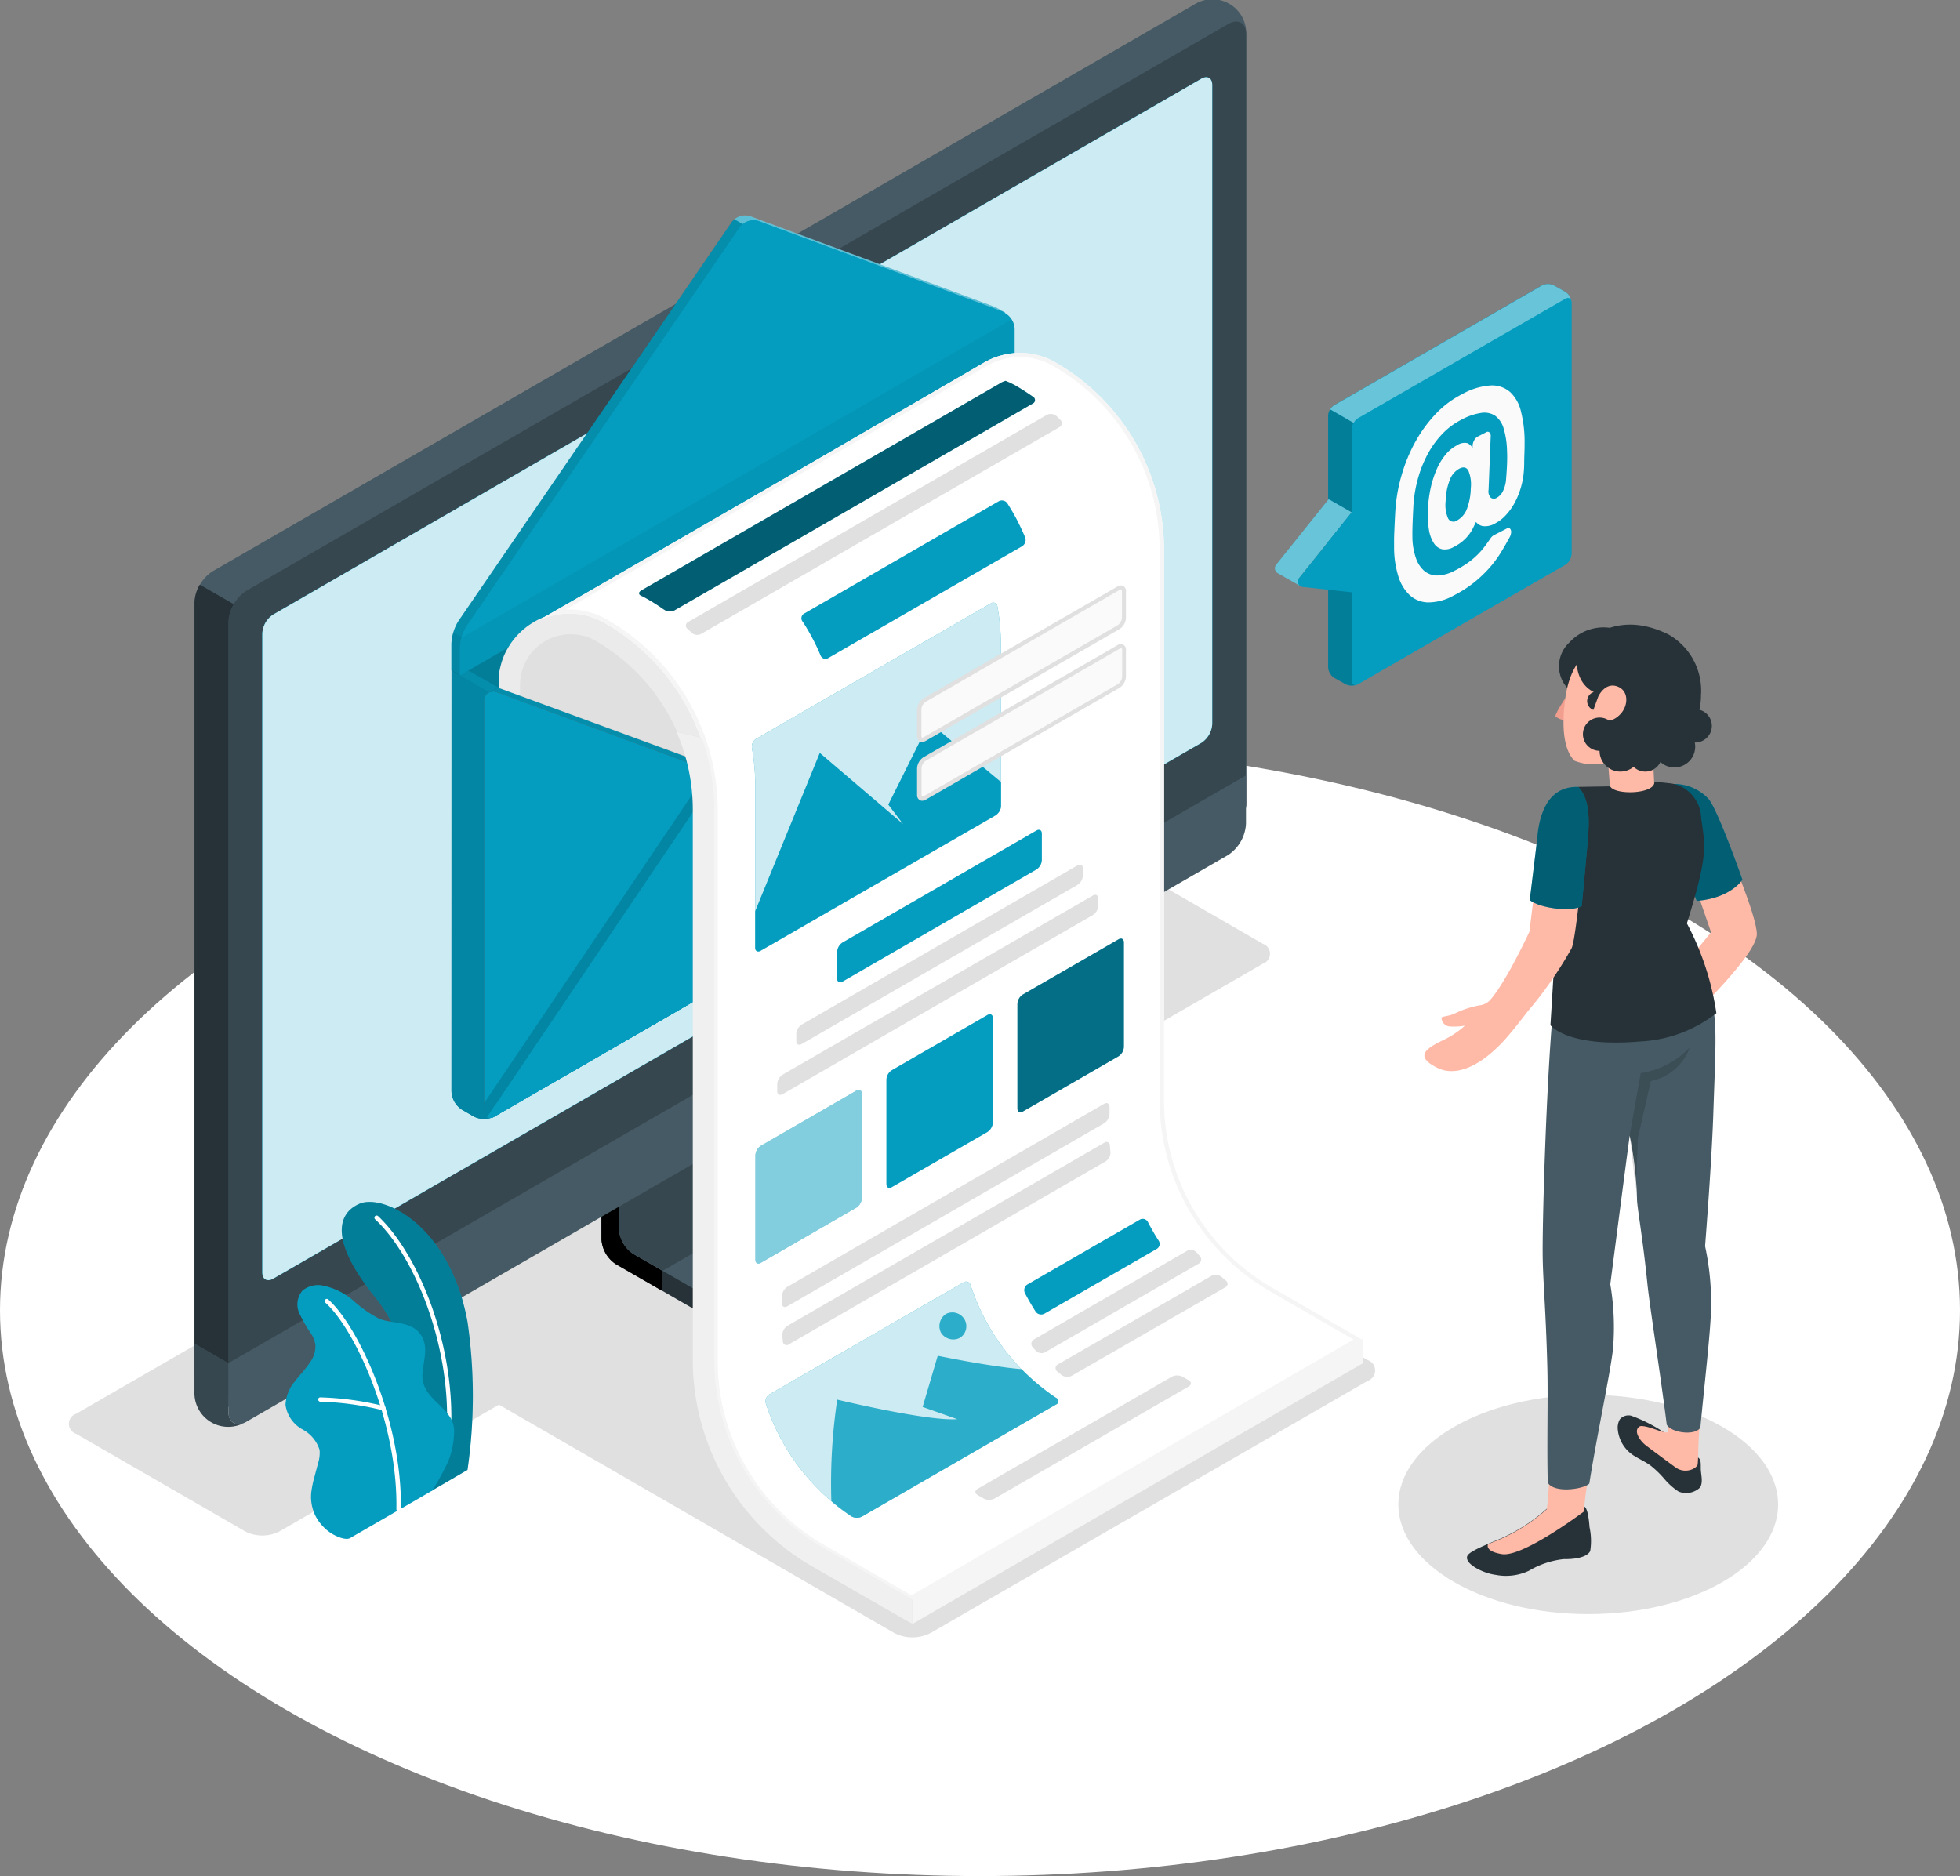 <svg xmlns="http://www.w3.org/2000/svg" width="200" height="191.447" viewBox="0 0 200 191.447">
  <rect x="0" y="0" width="200" height="191.447" fill="#808080" stroke="none"/>
  <g id="_Illustration_newsletter" data-name="🖼 Illustration newsletter" transform="translate(-13.44 -34.981)">
    <g id="freepik--Floor--inject-2" transform="translate(13.44 110.958)">
      <ellipse id="freepik--floor--inject-2-2" data-name="freepik--floor--inject-2" cx="100" cy="57.735" rx="100" ry="57.735" fill="#fff"/>
    </g>
    <g id="freepik--Shadows--inject-2" transform="translate(20.47 120.915)">
      <path id="freepik--Shadow--inject-2" d="M171.633,357.027l-41.148-23.768a1.119,1.119,0,0,1,0-2.122L175.079,305.4a4.062,4.062,0,0,1,3.676,0l41.17,23.768a1.12,1.12,0,0,1,0,2.122l-44.616,25.733A4.062,4.062,0,0,1,171.633,357.027Z" transform="translate(-87.397 -276.309)" fill="#e0e0e0"/>
      <ellipse id="freepik--shadow--inject-2-2" data-name="freepik--shadow--inject-2" cx="19.375" cy="11.188" rx="19.375" ry="11.188" transform="translate(135.66 56.403)" fill="#e0e0e0"/>
      <path id="freepik--shadow--inject-2-3" data-name="freepik--shadow--inject-2" d="M47.98,307.786l-17.249-9.957a1.073,1.073,0,0,1,0-2.033L131.063,237.87a3.9,3.9,0,0,1,3.523,0l17.249,9.957a1.073,1.073,0,0,1,0,2.033L51.5,307.786a3.875,3.875,0,0,1-3.523,0Z" transform="translate(-30.003 -237.45)" fill="#e0e0e0"/>
    </g>
    <g id="freepik--Device--inject-2" transform="translate(33.282 34.981)">
      <g id="freepik--device--inject-2-2" data-name="freepik--device--inject-2">
        <path id="Tracé_24207" data-name="Tracé 24207" d="M183.681,301.271l14.83-8.573a3.893,3.893,0,0,0,2.292-3.2v-2.063l-15.386-8.675a3.268,3.268,0,0,1-1.477-2.547V260.39l-25.89,14.965v15.819a3.268,3.268,0,0,0,1.477,2.547l13.089,7.542A12.193,12.193,0,0,0,183.681,301.271Z" transform="translate(-116.515 -164.719)" fill="#263238"/>
        <path id="Tracé_24208" data-name="Tracé 24208" d="M164.262,310.841v2.054l-4.749-2.733a3.268,3.268,0,0,1-1.473-2.547V291.788l4.932-2.848c.106,1.252.216,2.547.318,3.82l-3.459,2v11.816a3.247,3.247,0,0,0,1.473,2.547Z" transform="translate(-116.51 -181.152)"/>
        <path id="Tracé_24209" data-name="Tracé 24209" d="M162.25,294.166a3.255,3.255,0,0,0,1.477,2.547l11.3,6.511a12.237,12.237,0,0,0,11.073,0l14.834-8.574c3.06-1.761,3.06-4.622,0-6.366l-11.307-6.515a3.26,3.26,0,0,1-1.477-2.547V267.38l-25.89,14.965Z" transform="translate(-118.933 -168.743)" fill="#455a64"/>
        <path id="Tracé_24210" data-name="Tracé 24210" d="M192.652,283.5h0l-3-1.736a3.26,3.26,0,0,1-1.477-2.547V267.38l-25.89,14.965v11.82a3.255,3.255,0,0,0,1.477,2.547l2.971,1.7Z" transform="translate(-118.95 -168.743)" fill="#37474f"/>
        <path id="Tracé_24211" data-name="Tracé 24211" d="M228.406,324.12v2.071a3.9,3.9,0,0,1-2.292,3.2l-14.83,8.561A11.107,11.107,0,0,1,206,339.259v-2.033a11.107,11.107,0,0,0,5.284-1.311l14.83-8.578A3.929,3.929,0,0,0,228.406,324.12Z" transform="translate(-144.114 -201.401)" fill="#37474f"/>
        <path id="Tracé_24212" data-name="Tracé 24212" d="M61.95,178.162a3.955,3.955,0,0,0,3.578-.068l100.166-57.829a4.075,4.075,0,0,0,1.846-3.2V38.5a3.453,3.453,0,0,0-5.293-3.06L62.082,93.272a4.066,4.066,0,0,0-1.842,3.192v78.588a3.964,3.964,0,0,0,1.71,3.111Z" transform="translate(-60.219 -34.981)" fill="#455a64"/>
        <path id="Tracé_24213" data-name="Tracé 24213" d="M70.2,181.08l100.166-57.824a4.079,4.079,0,0,0,1.842-3.2V41.493c0-1.176-.823-1.655-1.842-1.065L70.2,98.248a4.079,4.079,0,0,0-1.846,3.2v78.562C68.35,181.194,69.178,181.669,70.2,181.08Z" transform="translate(-64.887 -37.97)" fill="#37474f"/>
        <path id="Tracé_24214" data-name="Tracé 24214" d="M65.228,366.119a3.45,3.45,0,0,1-5.038-3.2V358l3.463,2v4.915C63.653,365.992,64.354,366.489,65.228,366.119Z" transform="translate(-60.19 -220.901)" fill="#37474f"/>
        <path id="Tracé_24215" data-name="Tracé 24215" d="M68.35,281.386V286.3c0,1.176.849,1.655,1.846,1.065l100.166-57.829a4.079,4.079,0,0,0,1.825-3.2V221.41Z" transform="translate(-64.887 -142.284)" fill="#455a64"/>
        <path id="Tracé_24216" data-name="Tracé 24216" d="M76.51,175.511V110.293a2.445,2.445,0,0,1,1.108-1.914L172.329,53.7c.611-.352,1.108-.068,1.108.637V119.55a2.445,2.445,0,0,1-1.108,1.918L77.614,176.152C77,176.5,76.51,176.215,76.51,175.511Z" transform="translate(-69.583 -45.665)" fill="#049dbf"/>
        <path id="Tracé_24217" data-name="Tracé 24217" d="M76.51,175.511V110.293a2.445,2.445,0,0,1,1.108-1.914L172.329,53.7c.611-.352,1.108-.068,1.108.637V119.55a2.445,2.445,0,0,1-1.108,1.918L77.614,176.152C77,176.5,76.51,176.215,76.51,175.511Z" transform="translate(-69.583 -45.665)" fill="#049dbf"/>
        <path id="Tracé_24218" data-name="Tracé 24218" d="M76.51,175.511V110.293a2.445,2.445,0,0,1,1.108-1.914L172.329,53.7c.611-.352,1.108-.068,1.108.637V119.55a2.445,2.445,0,0,1-1.108,1.918L77.614,176.152C77,176.5,76.51,176.215,76.51,175.511Z" transform="translate(-69.583 -45.665)" fill="#fff" opacity="0.8"/>
        <path id="Tracé_24219" data-name="Tracé 24219" d="M188.624,296.106a3.4,3.4,0,0,0-1.524,2.644c0,.972.683,1.367,1.524.879a3.361,3.361,0,0,0,1.528-2.64C190.152,296.013,189.468,295.618,188.624,296.106Z" transform="translate(-133.236 -185.156)" fill="#049dbf"/>
        <path id="Tracé_24220" data-name="Tracé 24220" d="M64.2,177.545a3.917,3.917,0,0,0-.543,1.821v75.625l-3.463-2V177.371a3.773,3.773,0,0,1,.543-1.821Z" transform="translate(-60.19 -115.888)" fill="#263238"/>
      </g>
    </g>
    <g id="freepik--Newsletter--inject-2" transform="translate(59.495 56.962)">
      <g id="freepik--newsletter--inject-2-2" data-name="freepik--newsletter--inject-2" transform="translate(0 0)">
        <g id="freepik--Envelope--inject-2">
          <path id="Tracé_24221" data-name="Tracé 24221" d="M121.983,151.831l56.61-32.681,2.266,1.307a2.364,2.364,0,0,1,1.065,1.846v41.772a2.356,2.356,0,0,1-1.065,1.842l-54.5,31.442a2.381,2.381,0,0,1-2.122,0l-1.2-.7a2.356,2.356,0,0,1-1.065-1.842Z" transform="translate(-121.962 -105.408)" fill="#049dbf"/>
          <path id="Tracé_24222" data-name="Tracé 24222" d="M121.983,151.831l56.61-32.681,2.266,1.307a2.364,2.364,0,0,1,1.065,1.846v41.772a2.356,2.356,0,0,1-1.065,1.842l-54.5,31.442a2.381,2.381,0,0,1-2.122,0l-1.2-.7a2.356,2.356,0,0,1-1.065-1.842Z" transform="translate(-121.962 -105.408)" opacity="0.2"/>
          <path id="Tracé_24223" data-name="Tracé 24223" d="M178.251,96.856l.229-.127-.879-.509h0a1.674,1.674,0,0,0-.233-.11l-24.914-9.223a1.723,1.723,0,0,0-1.914.611l-27.868,40.686a4.813,4.813,0,0,0-.722,2.326v2.7l.849.5,55.745-33.186v-2.7A1.825,1.825,0,0,0,178.251,96.856Z" transform="translate(-121.95 -86.789)" fill="#049dbf"/>
          <path id="Tracé_24224" data-name="Tracé 24224" d="M151.958,88.214a1.408,1.408,0,0,0-.289.306l-27.872,40.7a4.328,4.328,0,0,0-.518,1.163l-.849-.5a5.559,5.559,0,0,1,.225-.615h0c.038-.085.076-.166.119-.246v-.038a2.217,2.217,0,0,1,.149-.246l27.868-40.7a1.353,1.353,0,0,1,.14-.17l.149-.136Z" transform="translate(-122.226 -87.323)" opacity="0.1"/>
          <path id="Tracé_24225" data-name="Tracé 24225" d="M217.656,96.707a1.359,1.359,0,0,0-.238-.115L192.5,87.357a1.7,1.7,0,0,0-1.621.306l-.849-.5a1.727,1.727,0,0,1,1.626-.306l24.914,9.231a1.322,1.322,0,0,1,.233.115Z" transform="translate(-161.135 -86.772)" fill="#fff" opacity="0.35"/>
          <path id="Tracé_24226" data-name="Tracé 24226" d="M123.3,184.546a2.7,2.7,0,0,1,.149-.246A2.7,2.7,0,0,0,123.3,184.546Z" transform="translate(-122.727 -142.906)" fill="#049dbf"/>
          <path id="Tracé_24227" data-name="Tracé 24227" d="M189.64,87.816l.149-.136Z" transform="translate(-160.91 -87.294)" fill="#049dbf"/>
          <path id="Tracé_24228" data-name="Tracé 24228" d="M122.42,186.21a5.343,5.343,0,0,1,.225-.62,5.341,5.341,0,0,0-.225.62Z" transform="translate(-122.22 -143.648)" fill="#049dbf"/>
          <path id="Tracé_24229" data-name="Tracé 24229" d="M123,185.216c.038-.085.076-.166.119-.246A.878.878,0,0,0,123,185.216Z" transform="translate(-122.554 -143.292)" fill="#049dbf"/>
          <path id="Tracé_24230" data-name="Tracé 24230" d="M123,185.59Z" transform="translate(-122.554 -143.649)" opacity="0.2"/>
          <path id="Tracé_24231" data-name="Tracé 24231" d="M122.42,187.044h0v0Z" transform="translate(-122.22 -144.483)" opacity="0.2"/>
          <path id="Tracé_24232" data-name="Tracé 24232" d="M189.99,87.69Z" transform="translate(-161.112 -87.3)" opacity="0.2"/>
          <path id="Tracé_24233" data-name="Tracé 24233" d="M123.249,184.948a.176.176,0,0,1,0-.038A.176.176,0,0,0,123.249,184.948Z" transform="translate(-122.697 -143.257)" opacity="0.2"/>
          <path id="Tracé_24234" data-name="Tracé 24234" d="M189.31,88.18a1.74,1.74,0,0,1,.14-.17,1.739,1.739,0,0,0-.14.17Z" transform="translate(-160.72 -87.484)" opacity="0.2"/>
          <path id="Tracé_24235" data-name="Tracé 24235" d="M152.585,88.647l-27.872,40.7a4.856,4.856,0,0,0-.713,2.343v2.7l56.611-32.681v-2.7a1.961,1.961,0,0,0-1.193-1.7L154.5,88.04A1.7,1.7,0,0,0,152.585,88.647Z" transform="translate(-123.13 -87.451)" fill="#049dbf"/>
          <path id="Tracé_24236" data-name="Tracé 24236" d="M180.606,112.711a1.847,1.847,0,0,0-.3-.951L124.2,144.233h0a4.159,4.159,0,0,0-.2,1.159v2.7l56.611-32.681Z" transform="translate(-123.13 -101.154)" opacity="0.05"/>
          <path id="Tracé_24237" data-name="Tracé 24237" d="M154.789,195.079a21.952,21.952,0,0,1,1.736,8.565V205.3L135.38,216.331h0V190.916a6.368,6.368,0,0,1,.166-1.456h0c.042-.187.1-.369.153-.552l.093-.272a5.886,5.886,0,0,1,.357-.781,6.217,6.217,0,0,1,.815-1.171c.089-.106.187-.208.284-.306s.2-.2.31-.289a6.447,6.447,0,0,1,7.491-.751s.374-.153,1.061-.424a22.1,22.1,0,0,1,7.462,7.7A22.809,22.809,0,0,1,154.789,195.079Z" transform="translate(-129.68 -143.007)" fill="#e0e0e0"/>
          <path id="Tracé_24238" data-name="Tracé 24238" d="M278.776,359.366l-45.966,26.6v-2.5l45.962-26.6Z" transform="translate(-185.758 -242.232)" fill="#f5f5f5"/>
          <path id="Tracé_24239" data-name="Tracé 24239" d="M153.612,193.758a22.788,22.788,0,0,0-1.218-2.457q-.505-.87-1.087-1.7c-.106-.153-.216-.306-.331-.454s-.2-.276-.31-.424-.178-.229-.272-.34l-.089-.11-.348-.424a2.164,2.164,0,0,0-.161-.182c-.089-.106-.187-.212-.28-.314-.212-.233-.424-.463-.658-.679-.127-.132-.255-.259-.386-.378a1.385,1.385,0,0,0-.115-.11L148,185.86c-.14-.127-.28-.25-.424-.369s-.233-.2-.357-.3a2.033,2.033,0,0,0-.178-.144c-.136-.11-.276-.216-.424-.323s-.361-.272-.548-.424a5.889,5.889,0,0,0-.569-.39l-.577-.374-.11-.068-.5-.3c-.149-.085-.3-.166-.45-.238a8.544,8.544,0,0,0-.794-.335,7.969,7.969,0,0,0-.9-.259l-.3-.059a7.357,7.357,0,0,0-1.214-.1h-.327a4.465,4.465,0,0,0-.48.038l-.267.034-.174.025a1.655,1.655,0,0,0-.2.038h-.025l-.3.068a2.24,2.24,0,0,0-.225.064l-.115.034q-.119.034-.242.076a5.79,5.79,0,0,0-.637.246c-.127.055-.255.119-.382.182a.552.552,0,0,0-.11.059c-.068.034-.14.072-.208.115l-.2.123a7.184,7.184,0,0,0-.7.488s-.025.021-.034.03c-.115.093-.229.187-.344.293h0l-.238.225c-.047.042-.089.089-.132.132a7.737,7.737,0,0,0-.59.7c-.076.1-.149.2-.216.31s-.161.246-.238.378h0a4.13,4.13,0,0,0-.208.382,5.532,5.532,0,0,0-.242.535c-.034.085-.072.174-.1.267s-.03.081-.042.119c-.047.136-.085.272-.123.424s-.072.272-.1.424h0a2.736,2.736,0,0,0-.055.28.933.933,0,0,0,0,.106c0,.093-.03.182-.038.272s-.025.242-.03.365,0,.335,0,.509v20.275h2.182V189.6a5.165,5.165,0,0,1,7.754-4.478,19.948,19.948,0,0,1,8.268,9.261l2.589.615C153.944,194.582,153.782,194.166,153.612,193.758Z" transform="translate(-128.503 -141.686)" fill="#ebebeb"/>
          <path id="Tracé_24240" data-name="Tracé 24240" d="M184.372,215.072a.518.518,0,0,1-.059.085l-23.594-7.478a4.066,4.066,0,0,0-5.093,1.566l-25.22,37.486-.934.539h0a.76.76,0,0,1-.722.081l25.937-38.623a4.083,4.083,0,0,1,5.093-1.57Z" transform="translate(-125.864 -155.864)" fill="#049dbf"/>
          <path id="Tracé_24241" data-name="Tracé 24241" d="M153.293,220.468l.059-.051L130.4,254.273l-.934.539h0a.772.772,0,0,1-.722.081l23.654-34.973Z" transform="translate(-125.858 -163.408)" fill="#fff" opacity="0.4"/>
          <path id="Tracé_24242" data-name="Tracé 24242" d="M219.55,215.043a.511.511,0,0,1-.059.085L195.9,207.645a4.062,4.062,0,0,0-5.093,1.57l-.934-.543a4.075,4.075,0,0,1,5.093-1.562Z" transform="translate(-161.043 -155.836)" fill="#fff" opacity="0.4"/>
          <path id="Tracé_24243" data-name="Tracé 24243" d="M187.126,122.751h0c-.051-.306-.212-.39-.424-.246a1.224,1.224,0,0,0-.272.28l-.119.166-23.28,35.393-3.476,4.843a1.982,1.982,0,0,1-1.914.717l-3-.713-22.919-8.433a1.167,1.167,0,0,0-.467,0,.851.851,0,0,0-.174.055l.849-.5,21.96,8.064,2.89,1.036a1.974,1.974,0,0,0,1.914-.717l3.476-4.839L185.564,122.3a.934.934,0,0,1,.263-.242l-2.025-1.167.849-.488,1.4.806A2.428,2.428,0,0,1,187.126,122.751Z" transform="translate(-127.205 -106.127)" fill="#049dbf"/>
          <path id="Tracé_24244" data-name="Tracé 24244" d="M194.981,209.151l-3.476,4.843a1.982,1.982,0,0,1-1.914.717l-3-.713.059-.051.144-.229,1.965.467a1.973,1.973,0,0,0,1.914-.717l3.442-4.788Z" transform="translate(-159.155 -156.938)" fill="#fff" opacity="0.4"/>
          <path id="Tracé_24245" data-name="Tracé 24245" d="M228.237,121.116l-1.4-.806-.849.488,2.025,1.167h0a.892.892,0,0,0-.263.242l-23.395,35.559-.034.047h0l.849.471,23.28-35.393.119-.166a1.226,1.226,0,0,1,.272-.28c.208-.144.369-.059.424.246h0A2.427,2.427,0,0,0,228.237,121.116Z" transform="translate(-169.36 -106.075)" opacity="0.1"/>
          <path id="Tracé_24246" data-name="Tracé 24246" d="M126.974,199.032,122,196.15v42.991a2.356,2.356,0,0,0,1.065,1.842l1.2.692a2.368,2.368,0,0,0,2.122,0l.6-.348Z" transform="translate(-121.979 -149.726)" fill="#049dbf"/>
          <path id="Tracé_24247" data-name="Tracé 24247" d="M126.974,199.032,122,196.15v42.991a2.356,2.356,0,0,0,1.065,1.842l1.2.692a2.368,2.368,0,0,0,2.122,0l.6-.348Z" transform="translate(-121.979 -149.726)" opacity="0.15"/>
          <path id="Tracé_24248" data-name="Tracé 24248" d="M185.6,126.41v41.306a2.121,2.121,0,0,1-.331,1.078,2.207,2.207,0,0,1-.624.7l-.038.025-.072.047-54.48,31.45h0a1.014,1.014,0,0,1-.208.1,1.353,1.353,0,0,1,0-.191V159.155a.925.925,0,0,1,1.2-.942l22.919,8.433,3,.713a1.982,1.982,0,0,0,1.914-.717l3.476-4.843Z" transform="translate(-126.492 -109.586)" fill="#455a64"/>
          <path id="Tracé_24249" data-name="Tracé 24249" d="M186.435,125.78v41.777a2.169,2.169,0,0,1-.331,1.078,2.326,2.326,0,0,1-.624.7h-.042a.658.658,0,0,1-.068.047l-54.48,31.45h0a.76.76,0,0,1-.726.085.645.645,0,0,1-.318-.509,1.355,1.355,0,0,1,0-.191V158.452a.925.925,0,0,1,1.2-.942l22.919,8.433,3,.713a1.982,1.982,0,0,0,1.914-.717l3.476-4.843,23.28-35.393.119-.166C186.112,125,186.435,125.113,186.435,125.78Z" transform="translate(-126.492 -108.888)" fill="#049dbf"/>
          <path id="Tracé_24250" data-name="Tracé 24250" d="M229.417,218.081l.072-.047.038-.026a2.257,2.257,0,0,0,.624-.7,2.168,2.168,0,0,0,.331-1.061L206.37,209.8,222.5,222.066Z" transform="translate(-170.54 -157.583)" fill="#049dbf"/>
          <path id="Tracé_24251" data-name="Tracé 24251" d="M229.417,218.081l.072-.047.038-.026a2.257,2.257,0,0,0,.624-.7,2.168,2.168,0,0,0,.331-1.061L206.37,209.8,222.5,222.066Z" transform="translate(-170.54 -157.583)" opacity="0.2"/>
          <path id="Tracé_24252" data-name="Tracé 24252" d="M129.788,255.528a.734.734,0,0,0,.331.7.743.743,0,0,0,.726-.081h0l18.76-10.827,4.283-24.061L129.78,254.841Z" transform="translate(-126.457 -164.179)" fill="#049dbf"/>
          <path id="Tracé_24253" data-name="Tracé 24253" d="M156.17,211.839,130.085,250.5a.734.734,0,0,1-.331-.7V249.1l25.466-37.774h0Z" transform="translate(-126.439 -158.464)" opacity="0.15"/>
          <path id="Tracé_24254" data-name="Tracé 24254" d="M186.54,216.263a2.259,2.259,0,0,1-.624.7l-.038.025-54.552,31.5h0a.743.743,0,0,1-.726.081L156.69,209.9a4.1,4.1,0,0,1,5.127-1.575Z" transform="translate(-126.929 -156.533)" fill="#049dbf"/>
          <path id="Tracé_24255" data-name="Tracé 24255" d="M186.54,226.924a2.206,2.206,0,0,1-.624.7l-.038.025-54.552,31.5h0a.768.768,0,0,1-.726.081l.726-1.154,53.6-30.932.042-.025a2.169,2.169,0,0,0,.564-.611Z" transform="translate(-126.929 -167.195)" fill="#049dbf"/>
          <path id="Tracé_24256" data-name="Tracé 24256" d="M122.178,187l.849.5a4.246,4.246,0,0,0-.178,1.2v2.7l-.849-.5v-2.7A4.245,4.245,0,0,1,122.178,187Z" transform="translate(-121.979 -144.46)" opacity="0.15"/>
          <path id="Tracé_24257" data-name="Tracé 24257" d="M127.872,197.9l-.866.5-.874-.505-2.152-1.239.836-.5Z" transform="translate(-123.118 -149.732)" fill="#049dbf"/>
          <path id="Tracé_24258" data-name="Tracé 24258" d="M127.922,197.917l-3.073-1.757-.849.5,2.152,1.239.874.505h0l.166-.051a1.167,1.167,0,0,1,.467,0l1.74.645,19.995,7.36.314-.463Z" transform="translate(-123.13 -149.732)" opacity="0.1"/>
        </g>
        <path id="Tracé_24259" data-name="Tracé 24259" d="M226.644,220.518l-45.962,26.6-9.185-5.305a22.032,22.032,0,0,1-11.035-19.1V166.518a21.947,21.947,0,0,0-1.732-8.565,22.8,22.8,0,0,0-1.218-2.457,22.024,22.024,0,0,0-8.064-8.064,7.253,7.253,0,0,0-7.029-.178L147.9,144.1l20.194-11.659,19.927-11.578.059-.034a7.271,7.271,0,0,1,7.334,0,22.045,22.045,0,0,1,11.035,19.1v56.2a22.045,22.045,0,0,0,11.036,19.1Z" transform="translate(-133.732 -105.8)" fill="#fff"/>
        <path id="Tracé_24260" data-name="Tracé 24260" d="M191.747,119.818v.424a6.82,6.82,0,0,1,3.451.942,21.6,21.6,0,0,1,10.81,18.722v56.2a22.541,22.541,0,0,0,11.235,19.46l8.552,4.94-45.113,26.1-8.977-5.182a21.646,21.646,0,0,1-10.789-18.717V166.506a22.452,22.452,0,0,0-11.256-19.452A7.64,7.64,0,0,0,145.786,146h-.374l2.7-1.553L168.3,132.785l19.948-11.578.051-.03a6.927,6.927,0,0,1,3.459-.938v-.424m0,0a7.359,7.359,0,0,0-3.671.993l-.059.034-19.94,11.583L147.9,144.083l-5.475,3.158a7.368,7.368,0,0,1,3.366-.819,7.24,7.24,0,0,1,3.663,1,22.023,22.023,0,0,1,8.064,8.064,22.8,22.8,0,0,1,1.218,2.457,21.947,21.947,0,0,1,1.761,8.565v56.207a22.032,22.032,0,0,0,11.035,19.1l9.185,5.305,45.962-26.6-9.189-5.305a22.045,22.045,0,0,1-11.035-19.1V139.907a22.045,22.045,0,0,0-11.036-19.1,7.3,7.3,0,0,0-3.662-1Z" transform="translate(-133.732 -105.788)" fill="#f5f5f5"/>
        <path id="Tracé_24261" data-name="Tracé 24261" d="M200.152,299.47l-9.185-5.322a22.036,22.036,0,0,1-11.035-19.1V218.871a21.96,21.96,0,0,0-1.273-7.326l-2.589-.615.14.323a19.706,19.706,0,0,1,1.528,7.619v56.207a24.3,24.3,0,0,0,12.109,20.975l9.231,5.31,1.074.6Z" transform="translate(-153.1 -158.233)" fill="#f0f0f0"/>
        <path id="Tracé_24262" data-name="Tracé 24262" d="M208.823,171.4l19.8-11.421a.756.756,0,0,0,.314-.913c-.267-.649-.573-1.273-.9-1.91-.284-.531-.586-1.048-.908-1.553a.675.675,0,0,0-.9-.212l-19.8,11.43a.552.552,0,0,0-.259.755l.28.424a22.626,22.626,0,0,1,1.273,2.347c.115.25.229.505.335.764a.539.539,0,0,0,.768.289Z" transform="translate(-170.386 -126.213)" fill="#049dbf"/>
        <path id="Tracé_24263" data-name="Tracé 24263" d="M179.9,156.961l36.535-21.086a.471.471,0,0,0,.11-.777l-.378-.365a.9.9,0,0,0-1.019-.11l-36.522,21.09a.424.424,0,0,0-.085.751l.373.361A.849.849,0,0,0,179.9,156.961Z" transform="translate(-154.413 -114.251)" fill="#e0e0e0"/>
        <path id="Tracé_24264" data-name="Tracé 24264" d="M169.651,149.9c-.233-.161-.467-.323-.709-.48-.361-.233-.73-.458-1.108-.671a5.329,5.329,0,0,0-.522-.267c-.293-.136-.293-.369,0-.548l36.552-21.1a2.088,2.088,0,0,1,.628-.289l.076.03a8.681,8.681,0,0,1,1.057.518c.569.335,1.125.7,1.66,1.074a.386.386,0,0,1-.038.7l-36.543,21.1A1.074,1.074,0,0,1,169.651,149.9Z" transform="translate(-147.933 -109.661)" fill="#049dbf"/>
        <path id="Tracé_24265" data-name="Tracé 24265" d="M169.651,149.9c-.233-.161-.467-.323-.709-.48-.361-.233-.73-.458-1.108-.671a5.329,5.329,0,0,0-.522-.267c-.293-.136-.293-.369,0-.548l36.552-21.1a2.088,2.088,0,0,1,.628-.289l.076.03a8.681,8.681,0,0,1,1.057.518c.569.335,1.125.7,1.66,1.074a.386.386,0,0,1-.038.7l-36.543,21.1A1.074,1.074,0,0,1,169.651,149.9Z" transform="translate(-147.933 -109.661)" opacity="0.4"/>
        <path id="Tracé_24266" data-name="Tracé 24266" d="M219.621,200.594v-15.7c0-.505-.025-1.838-.081-2.334a20.911,20.911,0,0,0-.289-2.309.424.424,0,0,0-.671-.306L194.63,193.765a.955.955,0,0,0-.424.942,22.149,22.149,0,0,1,.34,3.65v16.71c0,.348.246.492.552.318l23.976-13.819A1.218,1.218,0,0,0,219.621,200.594Z" transform="translate(-163.532 -140.351)" fill="#049dbf"/>
        <path id="Tracé_24267" data-name="Tracé 24267" d="M219.621,200.594v-15.7c0-.505-.025-1.838-.081-2.334a20.911,20.911,0,0,0-.289-2.309.424.424,0,0,0-.671-.306L194.63,193.765a.955.955,0,0,0-.424.942,22.149,22.149,0,0,1,.34,3.65v16.71c0,.348.246.492.552.318l23.976-13.819A1.218,1.218,0,0,0,219.621,200.594Z" transform="translate(-163.532 -140.351)" fill="#fff" opacity="0.8"/>
        <path id="Tracé_24268" data-name="Tracé 24268" d="M212.767,208.68l-4.185,8.387,1.519,1.991-8.51-7.271L195,227.941v3.718c0,.348.246.492.552.318l23.985-13.824a1.218,1.218,0,0,0,.548-.955v-2.44Z" transform="translate(-163.995 -156.938)" fill="#049dbf"/>
        <path id="Tracé_24269" data-name="Tracé 24269" d="M215.252,245.984l19.787-11.426c.306-.174.552-.034.552.318v2.708a1.214,1.214,0,0,1-.552.955l-19.787,11.443c-.306.174-.552.034-.552-.318v-2.708A1.214,1.214,0,0,1,215.252,245.984Z" transform="translate(-175.334 -171.79)" fill="#049dbf"/>
        <path id="Tracé_24270" data-name="Tracé 24270" d="M205.432,259.193l28.144-16.247c.306-.178.552-.034.552.318v.717a1.218,1.218,0,0,1-.552.955l-28.144,16.239c-.306.178-.552.034-.552-.318v-.717a1.227,1.227,0,0,1,.552-.947Z" transform="translate(-169.682 -176.617)" fill="#e0e0e0"/>
        <path id="Tracé_24271" data-name="Tracé 24271" d="M200.852,268.475,232.506,250.2c.306-.174.552-.034.552.318v.717a1.214,1.214,0,0,1-.552.955l-31.654,18.276c-.306.174-.552.034-.552-.318v-.717A1.222,1.222,0,0,1,200.852,268.475Z" transform="translate(-167.046 -180.792)" fill="#e0e0e0"/>
        <path id="Tracé_24272" data-name="Tracé 24272" d="M195.6,302.736l9.762-5.637c.3-.174.548-.03.548.318v10.666a1.218,1.218,0,0,1-.548.955l-9.762,5.636c-.3.174-.548.034-.548-.318V303.691A1.218,1.218,0,0,1,195.6,302.736Z" transform="translate(-164.024 -207.788)" fill="#049dbf"/>
        <path id="Tracé_24273" data-name="Tracé 24273" d="M195.6,302.736l9.762-5.637c.3-.174.548-.03.548.318v10.666a1.218,1.218,0,0,1-.548.955l-9.762,5.636c-.3.174-.548.034-.548-.318V303.691A1.218,1.218,0,0,1,195.6,302.736Z" transform="translate(-164.024 -207.788)" fill="#fff" opacity="0.5"/>
        <path id="Tracé_24274" data-name="Tracé 24274" d="M227.1,284.546l9.762-5.636c.306-.174.552-.03.552.318V289.9a1.227,1.227,0,0,1-.552.955l-9.762,5.632c-.306.174-.552.034-.552-.318V285.5A1.214,1.214,0,0,1,227.1,284.546Z" transform="translate(-182.155 -197.318)" fill="#049dbf"/>
        <path id="Tracé_24275" data-name="Tracé 24275" d="M258.6,266.358l9.762-5.632c.306-.178.552-.034.552.318v10.666a1.218,1.218,0,0,1-.552.955L258.6,278.3c-.306.174-.552.034-.552-.318V267.313A1.214,1.214,0,0,1,258.6,266.358Z" transform="translate(-200.285 -186.851)" fill="#049dbf"/>
        <path id="Tracé_24276" data-name="Tracé 24276" d="M258.6,266.358l9.762-5.632c.306-.178.552-.034.552.318v10.666a1.218,1.218,0,0,1-.552.955L258.6,278.3c-.306.174-.552.034-.552-.318V267.313A1.214,1.214,0,0,1,258.6,266.358Z" transform="translate(-200.285 -186.851)" opacity="0.3"/>
        <path id="Tracé_24277" data-name="Tracé 24277" d="M234.306,302.26l-32.325,18.675c-.306.174-.552.03-.552-.318V319.9a1.227,1.227,0,0,1,.552-.955l32.325-18.675c.3-.174.552-.03.552.318v.717A1.214,1.214,0,0,1,234.306,302.26Z" transform="translate(-167.696 -209.612)" fill="#e0e0e0"/>
        <path id="Tracé_24278" data-name="Tracé 24278" d="M202.2,330.192l32.329-18.675a1.065,1.065,0,0,0,.48-.951c-.021-.208-.038-.424-.055-.628a.357.357,0,0,0-.586-.314L202.052,328.3a1.129,1.129,0,0,0-.522.951c0,.212.03.424.051.637a.382.382,0,0,0,.62.306Z" transform="translate(-167.754 -214.989)" fill="#e0e0e0"/>
        <path id="Tracé_24279" data-name="Tracé 24279" d="M217.7,343.2l-19.8,11.43a.849.849,0,0,0-.365.929,22.071,22.071,0,0,0,8.718,11.506,1.129,1.129,0,0,0,1.082.03l19.812-11.438a.357.357,0,0,0,0-.662,22.1,22.1,0,0,1-8.714-11.5.484.484,0,0,0-.739-.293Z" transform="translate(-165.443 -234.318)" fill="#049dbf"/>
        <path id="Tracé_24280" data-name="Tracé 24280" d="M217.7,343.2l-19.8,11.43a.849.849,0,0,0-.365.929,22.071,22.071,0,0,0,8.718,11.506,1.129,1.129,0,0,0,1.082.03l19.812-11.438a.357.357,0,0,0,0-.662,22.1,22.1,0,0,1-8.714-11.5.484.484,0,0,0-.739-.293Z" transform="translate(-165.443 -234.318)" fill="#fff" opacity="0.8"/>
        <path id="Tracé_24281" data-name="Tracé 24281" d="M236.246,365.258a22.124,22.124,0,0,1-3.54-2.941c-3.3-.272-8.557-1.367-8.557-1.367l-1.541,5.225,3.531,1.244c-3,.238-12.245-1.991-12.245-1.991a57.841,57.841,0,0,0-.6,10.356,21.459,21.459,0,0,0,2.042,1.545,1.129,1.129,0,0,0,1.082.03l19.812-11.439a.356.356,0,0,0,.017-.662Z" transform="translate(-174.517 -244.58)" fill="#049dbf" opacity="0.8"/>
        <path id="Tracé_24282" data-name="Tracé 24282" d="M239.463,352.608a1.481,1.481,0,0,0,1.935.509,1.4,1.4,0,0,0,.471-1.85,1.435,1.435,0,0,0-1.884-.594A1.481,1.481,0,0,0,239.463,352.608Z" transform="translate(-189.491 -238.581)" fill="#049dbf" opacity="0.8"/>
        <path id="Tracé_24283" data-name="Tracé 24283" d="M261.735,337.713l11.46-6.608a.59.59,0,0,0,.2-.849c-.39-.607-.755-1.235-1.086-1.88a.594.594,0,0,0-.849-.255l-11.443,6.6a.683.683,0,0,0-.267.891c.331.645.7,1.273,1.087,1.884A.688.688,0,0,0,261.735,337.713Z" transform="translate(-201.22 -225.635)" fill="#049dbf"/>
        <path id="Tracé_24284" data-name="Tracé 24284" d="M262.828,345.92l15.628-9.019a.488.488,0,0,0,.119-.785l-.322-.369a.8.8,0,0,0-.959-.17l-15.623,9.04a.514.514,0,0,0-.144.806c.106.123.212.246.323.365A.819.819,0,0,0,262.828,345.92Z" transform="translate(-202.207 -229.924)" fill="#e0e0e0"/>
        <path id="Tracé_24285" data-name="Tracé 24285" d="M267.4,351.366l.424.357a1.01,1.01,0,0,0,1.057.072l15.645-9.015a.4.4,0,0,0,.051-.709c-.153-.119-.3-.242-.424-.361a.968.968,0,0,0-1.036-.1l-15.644,9.019a.424.424,0,0,0-.072.738Z" transform="translate(-205.562 -233.387)" fill="#e0e0e0"/>
        <path id="Tracé_24286" data-name="Tracé 24286" d="M248.169,377.253l19.812-11.434a1.2,1.2,0,0,1,1.1,0l.624.357c.306.178.306.463,0,.637L249.892,378.25a1.205,1.205,0,0,1-1.1,0l-.62-.357C247.864,377.7,247.864,377.427,248.169,377.253Z" transform="translate(-194.466 -247.306)" fill="#e0e0e0"/>
        <path id="Tracé_24287" data-name="Tracé 24287" d="M234.968,187.716l19.791-11.43c.306-.178.552-.034.552.318v2.708a1.218,1.218,0,0,1-.552.955l-19.787,11.426c-.306.174-.552.034-.552-.318v-2.7A1.218,1.218,0,0,1,234.968,187.716Z" transform="translate(-186.684 -138.25)" fill="#fafafa"/>
        <path id="Tracé_24288" data-name="Tracé 24288" d="M234.431,191.7a.484.484,0,0,1-.246-.064.59.59,0,0,1-.267-.539v-2.7a1.439,1.439,0,0,1,.654-1.137l19.791-11.413a.543.543,0,0,1,.87.5v2.708a1.431,1.431,0,0,1-.658,1.137L234.8,191.6A.709.709,0,0,1,234.431,191.7Zm.352-4.079a1.019,1.019,0,0,0-.424.772v2.7c0,.1.03.157.055.174s.085,0,.174-.042l19.791-11.421a1.027,1.027,0,0,0,.446-.772v-2.708c0-.106-.03-.157-.055-.174a.216.216,0,0,0-.178.038Z" transform="translate(-186.394 -137.976)" fill="#e0e0e0"/>
        <path id="Tracé_24289" data-name="Tracé 24289" d="M234.968,201.859l19.791-11.43c.306-.174.552-.034.552.318v2.708a1.214,1.214,0,0,1-.552.955l-19.787,11.426c-.306.178-.552.034-.552-.318v-2.7a1.227,1.227,0,0,1,.548-.955Z" transform="translate(-186.684 -146.391)" fill="#fafafa"/>
        <path id="Tracé_24290" data-name="Tracé 24290" d="M234.431,205.825a.45.45,0,0,1-.246-.068.59.59,0,0,1-.267-.539v-2.7a1.439,1.439,0,0,1,.654-1.137l19.791-11.43a.543.543,0,0,1,.87.5v2.708a1.439,1.439,0,0,1-.658,1.142L234.8,205.719A.675.675,0,0,1,234.431,205.825Zm20.284-15.56a.268.268,0,0,0-.14.051L234.8,201.746a1.019,1.019,0,0,0-.424.768v2.7c0,.106.03.157.055.174s.085,0,.174-.038L254.4,193.928a1.014,1.014,0,0,0,.446-.772v-2.708c0-.1-.03-.157-.055-.174Z" transform="translate(-186.394 -146.091)" fill="#e0e0e0"/>
      </g>
    </g>
    <g id="freepik--Plants--inject-2" transform="translate(42.573 157.631)">
      <g id="freepik--plants--inject-2-2" data-name="freepik--plants--inject-2">
        <path id="Tracé_24291" data-name="Tracé 24291" d="M104.721,353.473l3.718-2.165a52.815,52.815,0,0,0,0-15.105c-1.787-9.847-8.595-13.1-11.014-12.062s-2.924,3.981,1.626,9.6C101.716,337.039,104.589,344.3,104.721,353.473Z" transform="translate(-89.866 -323.957)" fill="#049dbf"/>
        <g id="Groupe_9464" data-name="Groupe 9464" transform="translate(5.741)" opacity="0.2">
          <path id="Tracé_24292" data-name="Tracé 24292" d="M104.721,353.473l3.718-2.165a52.815,52.815,0,0,0,0-15.105c-1.787-9.847-8.595-13.1-11.014-12.062s-2.924,3.981,1.626,9.6C101.716,337.039,104.589,344.3,104.721,353.473Z" transform="translate(-95.607 -323.957)"/>
        </g>
        <path id="Tracé_24293" data-name="Tracé 24293" d="M110.9,351.179h0a.221.221,0,0,1-.2-.242c1.065-9.282-2.886-19.333-7.16-23.318a.221.221,0,1,1,.3-.323c4.342,4.075,8.37,14.261,7.292,23.688A.221.221,0,0,1,110.9,351.179Z" transform="translate(-94.384 -325.835)" fill="#fff"/>
        <path id="Tracé_24294" data-name="Tracé 24294" d="M88.684,369.771c-.484.289-1.536-.225-1.927-.475a4.7,4.7,0,0,1-1.6-1.744,4.4,4.4,0,0,1-.424-2.619,10.537,10.537,0,0,1,.3-1.4l.361-1.367a3.514,3.514,0,0,0,.166-1.371,3.571,3.571,0,0,0-1.736-2.1,3.381,3.381,0,0,1-1.744-2.513,3.926,3.926,0,0,1,.93-2.36c.518-.688,1.137-1.3,1.6-2.02a2.734,2.734,0,0,0,.518-1.749,2.844,2.844,0,0,0-.4-1.074,15.707,15.707,0,0,1-1.239-2.143,2.19,2.19,0,0,1,.327-2.322,2.576,2.576,0,0,1,1.884-.539,6.83,6.83,0,0,1,3.26,1.532,12.477,12.477,0,0,0,2.742,1.918c1.4.5,3.272.208,4.206,1.643.811,1.243.225,2.636.144,3.956-.127,2.122,1.872,2.92,2.852,4.461a2.738,2.738,0,0,1,.369,1.7,8.141,8.141,0,0,1-.645,2.882,28.25,28.25,0,0,1-1.575,2.861C97.028,364.962,88.756,369.724,88.684,369.771Z" transform="translate(-82.08 -335.471)" fill="#049dbf"/>
        <path id="Tracé_24295" data-name="Tracé 24295" d="M99.034,368.963h0a.221.221,0,0,1-.216-.225c.161-8.765-4.189-18.335-7.254-21.077a.221.221,0,0,1,0-.31.216.216,0,0,1,.31,0c3.128,2.793,7.563,12.521,7.4,21.408A.225.225,0,0,1,99.034,368.963Z" transform="translate(-87.502 -337.385)" fill="#fff"/>
        <path id="Tracé_24296" data-name="Tracé 24296" d="M96.577,372.275a.11.11,0,0,1-.064,0,29.658,29.658,0,0,0-6.366-.874.229.229,0,0,1-.216-.225.212.212,0,0,1,.225-.216,30.03,30.03,0,0,1,6.49.891.221.221,0,0,1,.153.276.212.212,0,0,1-.221.149Z" transform="translate(-86.598 -351.01)" fill="#fff"/>
      </g>
    </g>
    <g id="freepik--speech-bubble--inject-2" transform="translate(143.538 63.963)">
      <g id="freepik--speach-bubble--inject-2" transform="translate(0 0)">
        <path id="Tracé_24297" data-name="Tracé 24297" d="M354.536,103.416l-21.158,12.2a1.375,1.375,0,0,0-.628,1.082v25.682a1.375,1.375,0,0,0,.632,1.078l1.142.645a1.405,1.405,0,0,0,1.273,0l21.158-12.194a1.384,1.384,0,0,0,.628-1.087V105.143a1.375,1.375,0,0,0-.628-1.078l-1.146-.645A1.4,1.4,0,0,0,354.536,103.416Z" transform="translate(-327.323 -103.266)" fill="#049dbf"/>
        <path id="Tracé_24298" data-name="Tracé 24298" d="M338.41,145.662V119.984a1.383,1.383,0,0,1,.628-1.087L360.2,106.7c.348-.2.628-.038.628.361v25.678a1.384,1.384,0,0,1-.628,1.087l-21.158,12.194C338.69,146.223,338.41,146.061,338.41,145.662Z" transform="translate(-330.581 -105.195)" fill="#049dbf"/>
        <path id="Tracé_24299" data-name="Tracé 24299" d="M335.78,161.444a1.435,1.435,0,0,1-1.273,0l-1.125-.62a1.354,1.354,0,0,1-.632-1.074v-25.7a1.3,1.3,0,0,1,.2-.637l2.39,1.379a1.248,1.248,0,0,0-.187.615v25.678C335.152,161.448,335.4,161.673,335.78,161.444Z" transform="translate(-327.323 -120.616)" opacity="0.2"/>
        <path id="Tracé_24300" data-name="Tracé 24300" d="M357.846,105.043c-.051-.314-.306-.424-.62-.246L336.068,116.99a1.248,1.248,0,0,0-.424.471l-2.394-1.379a1.213,1.213,0,0,1,.424-.424l21.162-12.2a1.384,1.384,0,0,1,1.273,0l1.142.645a1.363,1.363,0,0,1,.594.938Z" transform="translate(-327.611 -103.288)" fill="#fff" opacity="0.4"/>
        <path id="Tracé_24301" data-name="Tracé 24301" d="M322.577,163.879c-.395-.233-2.237-1.273-2.334-1.333a.586.586,0,0,1-.123-.9L325.446,155l2.347,1.345-5.322,6.647a.594.594,0,0,0,.106.887Z" transform="translate(-319.965 -133.042)" fill="#049dbf"/>
        <path id="Tracé_24302" data-name="Tracé 24302" d="M322.577,163.879c-.395-.233-2.237-1.273-2.334-1.333a.586.586,0,0,1-.123-.9L325.446,155l2.347,1.345-5.322,6.647a.594.594,0,0,0,.106.887Z" transform="translate(-319.965 -133.042)" fill="#fff" opacity="0.4"/>
        <path id="Tracé_24303" data-name="Tracé 24303" d="M330.964,158.19l-5.322,6.647a.56.56,0,0,0,.357.959l4.966.539,1.524-4.193Z" transform="translate(-323.136 -134.878)" fill="#049dbf"/>
        <path id="Tracé_24304" data-name="Tracé 24304" d="M361.852,136.34a7.985,7.985,0,0,1-.348,1.851,7.884,7.884,0,0,1-.666,1.553,5.878,5.878,0,0,1-.879,1.184,3.766,3.766,0,0,1-.968.747,2.025,2.025,0,0,1-1.337.318,1.2,1.2,0,0,1-.692-.424c-.1.216-.208.424-.318.658a3.951,3.951,0,0,1-.424.666,4.422,4.422,0,0,1-.624.645,4.707,4.707,0,0,1-.913.59,1.774,1.774,0,0,1-1.155.229,1.367,1.367,0,0,1-.849-.6,3.562,3.562,0,0,1-.509-1.35,9.268,9.268,0,0,1-.115-2.025,12.81,12.81,0,0,1,.276-2.228,10.374,10.374,0,0,1,.607-1.918,6.236,6.236,0,0,1,.908-1.515,3.713,3.713,0,0,1,1.176-.976,1.379,1.379,0,0,1,1.048-.225,1.128,1.128,0,0,1,.548.509V133.8a1.241,1.241,0,0,1,.157-.556.849.849,0,0,1,.34-.374l.908-.467a.255.255,0,0,1,.323.038.518.518,0,0,1,.119.424l-.216,5.429a.933.933,0,0,0,.233.806.543.543,0,0,0,.607,0,1.54,1.54,0,0,0,.615-.654,3.235,3.235,0,0,0,.335-1.307c.042-.467.072-.955.093-1.456s.021-.963,0-1.388a8.581,8.581,0,0,0-.34-2.25,2.465,2.465,0,0,0-.849-1.3,2.007,2.007,0,0,0-1.422-.31,6.194,6.194,0,0,0-2.071.713,7.138,7.138,0,0,0-1.834,1.345,9.214,9.214,0,0,0-1.426,1.88,11.675,11.675,0,0,0-1,2.271,13.534,13.534,0,0,0-.543,2.5c-.03.233-.059.535-.076.9s-.038.755-.055,1.154-.03.785-.038,1.154,0,.671,0,.9a6.765,6.765,0,0,0,.361,2.012,3.014,3.014,0,0,0,.849,1.3,2.063,2.063,0,0,0,1.329.467,3.981,3.981,0,0,0,1.8-.509,10.483,10.483,0,0,0,1.244-.734,7.546,7.546,0,0,0,.925-.751,6.758,6.758,0,0,0,.688-.739c.191-.238.369-.475.526-.7s.238-.352.314-.45a1,1,0,0,1,.31-.246l1.273-.658a.284.284,0,0,1,.335,0,.509.509,0,0,1,.11.454,1.056,1.056,0,0,1-.14.424c-.259.48-.548.989-.87,1.519a11.612,11.612,0,0,1-1.15,1.562,12.9,12.9,0,0,1-1.562,1.5,11.881,11.881,0,0,1-2.122,1.362,5.319,5.319,0,0,1-2.644.713,2.852,2.852,0,0,1-1.876-.764,4.422,4.422,0,0,1-1.146-1.935,9.921,9.921,0,0,1-.424-2.784v-.942c0-.395.025-.811.042-1.248s.038-.849.059-1.239.042-.7.064-.93a16.735,16.735,0,0,1,.654-3.319,16.192,16.192,0,0,1,1.35-3.226,13.981,13.981,0,0,1,2.033-2.8,9.82,9.82,0,0,1,2.708-2.046,6.879,6.879,0,0,1,2.992-.908,2.8,2.8,0,0,1,1.965.7,3.965,3.965,0,0,1,1.082,1.965,12.6,12.6,0,0,1,.369,2.907c0,.424,0,.938-.025,1.524S361.895,135.869,361.852,136.34Zm-7.984,3.1a3.472,3.472,0,0,0,.25,1.766.611.611,0,0,0,.917.208,2.2,2.2,0,0,0,1-1.171,6.288,6.288,0,0,0,.4-2.122,3.65,3.65,0,0,0-.246-1.787c-.2-.357-.509-.424-.938-.2a2.164,2.164,0,0,0-.972,1.18A6.207,6.207,0,0,0,353.869,139.443Z" transform="translate(-336.452 -117.286)" fill="#fafafa"/>
      </g>
    </g>
    <g id="freepik--Character--inject-2" transform="translate(158.783 98.723)">
      <g id="freepik--character--inject-2-2" data-name="freepik--character--inject-2">
        <path id="Tracé_24305" data-name="Tracé 24305" d="M413.09,223.64c3.077,0,4.44.556,5.547,3.506s4.049,9.7,4.1,11.71c.059,2.084-6.647,8.4-6.4,8.293.072-.034-2.046-3.82-2.046-3.82l3.773-4.626-2.164-6.277Z" transform="translate(-388.809 -207.309)" fill="#ffb9a7"/>
        <path id="Tracé_24306" data-name="Tracé 24306" d="M415.65,223.47a4.824,4.824,0,0,1,3.625,1.519c.989,1.18,3.463,8.247,3.463,8.247s-1.159,1.889-4.669,2.169l-1.884-4.919Z" transform="translate(-390.283 -207.211)" fill="#049dbf"/>
        <path id="Tracé_24307" data-name="Tracé 24307" d="M415.65,223.47a4.824,4.824,0,0,1,3.625,1.519c.989,1.18,3.463,8.247,3.463,8.247s-1.159,1.889-4.669,2.169l-1.884-4.919Z" transform="translate(-390.283 -207.211)" opacity="0.4"/>
        <path id="Tracé_24308" data-name="Tracé 24308" d="M410.623,379.633c.187.178.225.352.216,1.01s.272,1.392-.064,2a2.072,2.072,0,0,1-2.194.424,6.7,6.7,0,0,1-1.507-1.354,10.421,10.421,0,0,0-1.32-1.273c-.556-.424-1.2-.688-1.778-1.065a3.561,3.561,0,0,1-1.609-2.661,1.744,1.744,0,0,1,.208-1.014,1.154,1.154,0,0,1,1.159-.378,15.326,15.326,0,0,1,3.238,1.626C407.589,377.379,410.428,379.446,410.623,379.633Z" transform="translate(-382.633 -294.595)" fill="#263238"/>
        <path id="Tracé_24309" data-name="Tracé 24309" d="M410.2,377.493a3.748,3.748,0,0,1-.038.679h0c-.021.471-2.008-.632-2.822-.526h-.021c-.756.365-.127,1.422.577,1.965s2.627,1.957,2.95,2.194c1.036.811,2.279.153,2.334-.272.089-1.112.03-2.283.212-4.053Z" transform="translate(-385.288 -295.855)" fill="#ffb9a7"/>
        <path id="Tracé_24310" data-name="Tracé 24310" d="M378.033,397.19c.369,0,.535,1.205.6,2.122a6.559,6.559,0,0,1,.068,2.423c-.255.531-1.222.849-2.721.828a8.785,8.785,0,0,0-3.531,1.184,5.508,5.508,0,0,1-3.366.424c-1.328-.174-2.7-.964-2.907-1.519s.072-.815,3.23-2.122a17.651,17.651,0,0,0,4.868-3.111Z" transform="translate(-361.778 -307.199)" fill="#263238"/>
        <path id="Tracé_24311" data-name="Tracé 24311" d="M381.277,391.49h-3.909c-.047.917-.119,1.817-.225,2.687h0a17.988,17.988,0,0,1-4.868,3.111c-.424.178-.815.335-1.146.48-.089.3.025.772,1.422,1,1.872.314,6.927-3.285,8.115-4.155a2.9,2.9,0,0,0,.259-.191C380.98,393.557,381.108,392.555,381.277,391.49Z" transform="translate(-364.645 -303.918)" fill="#ffb9a7"/>
        <path id="Tracé_24312" data-name="Tracé 24312" d="M400.414,314.151c.424-4.533,1.091-10.165,1.091-12.342a27.067,27.067,0,0,0-.611-6.163s.7-8.82.849-13.8c.323-9.414.518-9.842-1.273-14.791,0,0-14.588-1.384-15.127,4.822-.666,7.729-1.04,20.67-1.023,24.35,0,2.742.327,5.713.48,11.927.076,3.243-.055,7.512.038,11.625.7,1.146,3.773.637,4.244.085.743-4.754,2.122-11.158,2.411-13.675a26.2,26.2,0,0,0-.272-6.655s1.7-13.157,1.982-15.169a37.272,37.272,0,0,1,.743,6.43c0,.874.556,3.71,1.057,8.641.229,2.258,1.273,8.845,1.982,14.431C397.493,314.728,399.934,315.008,400.414,314.151Z" transform="translate(-372.249 -232.22)" fill="#455a64"/>
        <path id="Tracé_24313" data-name="Tracé 24313" d="M405.25,295.8l1.125-6.366a8.731,8.731,0,0,0,5.013-2.631,5.381,5.381,0,0,1-3.981,3.425l-1.32,5.785-.221,5.271Z" transform="translate(-384.297 -243.662)" opacity="0.15"/>
        <path id="Tracé_24314" data-name="Tracé 24314" d="M400.02,216.549l.441,5.793,4.431-.327-.314-6.426Z" transform="translate(-381.286 -202.676)" fill="#ffb9a7"/>
        <path id="Tracé_24315" data-name="Tracé 24315" d="M393.394,185.864a4.72,4.72,0,0,0-4.091,1.481,3.306,3.306,0,0,0,.25,5.093l3.841-6.574" transform="translate(-374.487 -185.543)" fill="#263238"/>
        <path id="Tracé_24316" data-name="Tracé 24316" d="M388.406,202.85s-1.133,1.7-.985,1.884a2.758,2.758,0,0,0,.849.373Z" transform="translate(-374.028 -195.343)" fill="#f29e8f"/>
        <path id="Tracé_24317" data-name="Tracé 24317" d="M392.974,189.551c-1.1.56-2.992,1.6-3.493,5.636-.509,4.142.424,5.581.972,6.129a5.346,5.346,0,0,0,3.374.187,10.725,10.725,0,0,0,5.382-3.9c1.541-2.508,1.863-5.861.1-7.181A6.573,6.573,0,0,0,392.974,189.551Z" transform="translate(-375.135 -187.43)" fill="#ffb9a7"/>
        <path id="Tracé_24318" data-name="Tracé 24318" d="M394.222,192.046c-2.3-1.167-1.7-4.215-1.7-4.215s3.277-4.669,9.337-1.655a6.587,6.587,0,0,1,3.3,6.218h0a6.562,6.562,0,0,1-6.566,6.562h0a3.82,3.82,0,0,1-3.82-3.82v-.255l.2.064a1.94,1.94,0,0,0,1.783-.48c1.006-.849,1.129-2.547-.144-3s-1.94,1.048-1.94,1.048h0l-.492,1.354a.963.963,0,0,1-.577-1.235A.951.951,0,0,1,394.222,192.046Z" transform="translate(-376.932 -185.163)" fill="#263238"/>
        <circle id="Ellipse_445" data-name="Ellipse 445" cx="1.698" cy="1.698" r="1.698" transform="translate(16.179 9.481)" fill="#263238"/>
        <circle id="Ellipse_446" data-name="Ellipse 446" cx="1.698" cy="1.698" r="1.698" transform="translate(25.94 8.632)" fill="#263238"/>
        <circle id="Ellipse_447" data-name="Ellipse 447" cx="1.698" cy="1.698" r="1.698" transform="translate(20.847 11.603)" fill="#263238"/>
        <ellipse id="Ellipse_448" data-name="Ellipse 448" cx="2.122" cy="2.122" rx="2.122" ry="2.122" transform="translate(17.876 10.754)" fill="#263238"/>
        <ellipse id="Ellipse_449" data-name="Ellipse 449" cx="2.122" cy="2.122" rx="2.122" ry="2.122" transform="translate(23.394 10.329)" fill="#263238"/>
        <path id="Tracé_24319" data-name="Tracé 24319" d="M399.423,237.373c2.173-7.007,1.88-7.763,1.456-10.759a3.687,3.687,0,0,0-3.047-3.527L396.1,222.9c.136,1.273-4,1.422-4.508.484l-3.226.055c-.913.323-3.013,4.843-3.353,7.86a6.658,6.658,0,0,0,1.643,4.575,10.441,10.441,0,0,1-.62,2.929s-.344,5.921-.539,8.956c0,0,1.7,2.3,9.163,1.66a13.736,13.736,0,0,0,7.771-2.886A28.227,28.227,0,0,0,399.423,237.373Z" transform="translate(-372.633 -206.883)" fill="#263238"/>
        <path id="Tracé_24320" data-name="Tracé 24320" d="M370.9,245.629c.454-.849,1.273-9.762,1.579-12.809l-4.809,2.453-1.07,8.658c-.263.573-2.453,5.212-4,6.961a1.7,1.7,0,0,1-1.065.548,9.7,9.7,0,0,0-2.657.887c-.747.289-1.235.216-1.248.424a.908.908,0,0,0,.879.849,6.312,6.312,0,0,0,1.515-.085,9.1,9.1,0,0,1-2.211,1.473c-1.88.9-2.941,1.7-.543,2.865,1.5.722,3.79.259,6.485-2.547.777-.8,1.808-2.122,2.678-3.251A40.174,40.174,0,0,0,370.9,245.629Z" transform="translate(-355.882 -212.593)" fill="#ffb9a7"/>
        <path id="Tracé_24321" data-name="Tracé 24321" d="M381.976,229.511c.191-2.687,1.171-5.437,4.2-5.335,1.065,1.167,1.2,2.916.955,5.636-.2,2.3-.611,6.528-.611,6.528-.993.62-4.219.246-5.3-.607Z" transform="translate(-370.466 -207.616)" fill="#049dbf"/>
        <path id="Tracé_24322" data-name="Tracé 24322" d="M381.976,229.511c.191-2.687,1.171-5.437,4.2-5.335,1.065,1.167,1.2,2.916.955,5.636-.2,2.3-.611,6.528-.611,6.528-.993.62-4.219.246-5.3-.607Z" transform="translate(-370.466 -207.616)" opacity="0.4"/>
      </g>
    </g>
  </g>
</svg>
